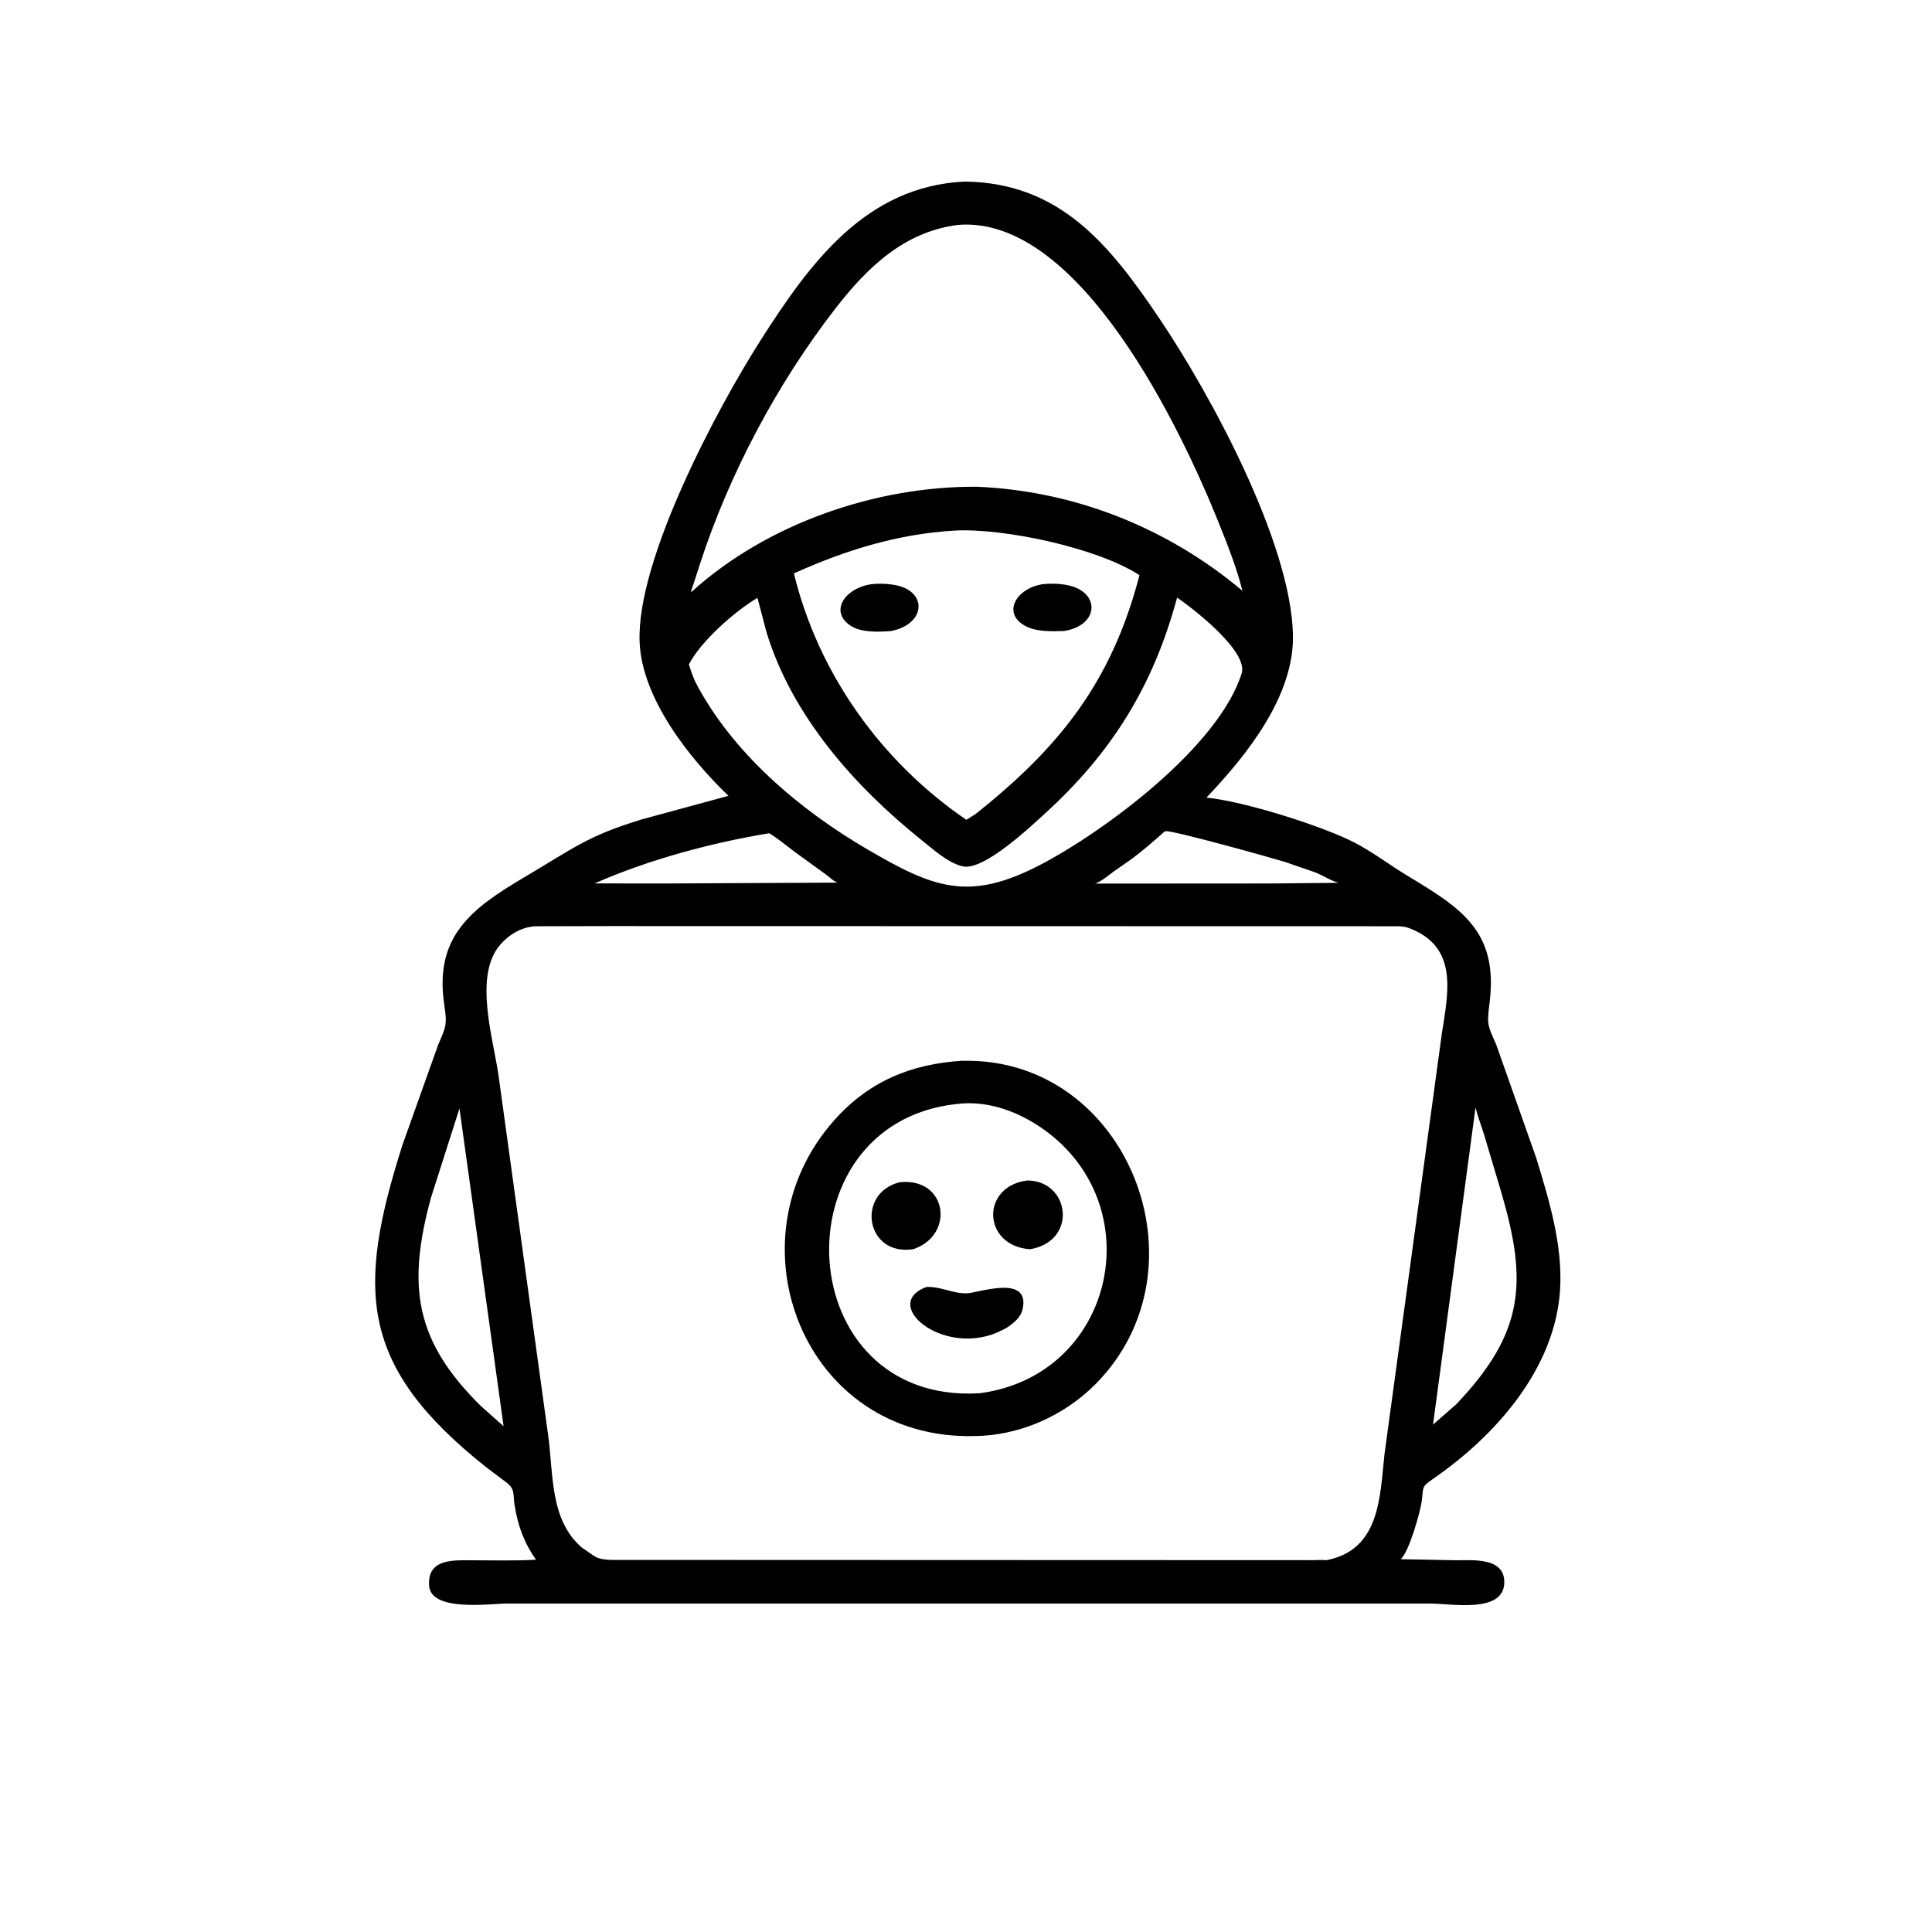 <svg version="1.1" xmlns="http://www.w3.org/2000/svg" style="display: block;" viewBox="0 0 2048 2048" width="640" height="640">
<path transform="translate(0,0)" fill="rgb(0,0,0)" d="M 1022.5 1699.83 L 537.716 1699.82 C 519.821 1699.84 456.975 1708.99 454.885 1681 C 452.674 1651.39 481.968 1654.01 501.671 1653.97 C 523.779 1653.92 546.15 1654.68 568.211 1653.34 C 555.712 1635.83 548.746 1616.8 545.5 1595.59 C 543.634 1583.41 546.416 1578.42 536.046 1570.89 L 515.593 1555.48 C 380.77 1448.48 377.456 1367.73 426.854 1213 L 464.395 1107.73 C 472.465 1088.87 474.248 1086.6 471.069 1065.91 C 459.856 992.924 499.296 963.218 556.812 929.314 C 607.261 899.576 622.477 886.155 680.347 868.583 L 772.208 843.607 C 731.317 804.443 680.583 740.855 678.029 680.85 C 674.296 593.123 761.403 431.072 806.016 361.104 C 858.522 278.759 917.585 197.423 1022.65 192.453 C 1123.88 193.805 1176.32 259.419 1229.62 338.529 C 1283.08 417.876 1368.11 574.512 1370.58 672.371 C 1372.24 737.763 1321.6 800.488 1278.88 845.524 C 1319.05 849.326 1403.58 876.215 1436.55 893.538 C 1456.05 903.78 1473.46 917.222 1492.29 928.548 C 1548.25 962.207 1587.91 986.87 1579.23 1061 C 1576.36 1085.46 1575.93 1084.86 1586 1107.15 L 1628.28 1226.93 C 1641.92 1271.34 1656.45 1319.05 1653.81 1365.97 C 1649.06 1450.53 1585.34 1522.11 1518.52 1568.08 C 1506.07 1576.65 1509.24 1576.65 1507 1592 C 1505.42 1602.79 1493.7 1645.42 1484.72 1652.82 L 1543.68 1653.94 C 1560.93 1653.96 1595.01 1650.61 1594.62 1677.5 C 1594.13 1710.56 1539.05 1699.85 1516.09 1699.85 L 1022.5 1699.83 z M 1015.67 238.375 C 958.345 245.656 919.399 283.382 885.359 327.304 C 823.896 406.613 773.182 502.064 742.185 597.236 L 734.982 619.605 C 734.234 621.926 732.557 625.405 732.597 627.813 C 812.476 555.143 928.603 515.126 1035.8 515.991 C 1139.23 520.401 1237.56 559.375 1317.04 626.264 C 1310.8 601.588 1301.32 577.606 1291.84 554.02 C 1252.63 456.393 1144.86 228.102 1015.67 238.375 z M 1011.89 562.432 C 951.199 566.089 896.839 583.029 841.557 607.798 C 867.402 714.008 934.201 807.509 1024.4 869.056 L 1034.01 862.998 C 1122.67 792.531 1178.25 723.532 1207.9 609.713 C 1163 580.43 1063.06 559.572 1011.89 562.432 z M 1247.77 633.472 C 1222.55 727.04 1178.8 797.912 1106.48 863.5 C 1091.86 876.756 1042.35 923.679 1020.28 918.335 C 1004.78 914.582 989.664 900.727 977.457 890.964 C 906.217 833.993 839.629 759.163 812.507 670.117 L 802.946 633.769 C 779.064 647.834 743.022 679.59 730.273 704.28 C 732.182 710.857 734.413 716.921 737.249 723.156 C 776.19 797.998 847.396 858.3 919.496 900.363 C 989.207 941.032 1026.69 956.629 1103.54 916.343 C 1170.78 881.092 1291.69 791.852 1316.19 713.886 C 1323.53 690.519 1264.91 645.137 1247.77 633.472 z M 1234.42 881.5 C 1223.06 891.588 1211.79 901.533 1199.55 910.555 L 1183.5 921.813 C 1176.33 926.395 1168.7 933.998 1160.82 936.644 L 1347.5 936.522 L 1418.94 935.826 C 1410.51 933.616 1402.46 927.873 1394.02 924.688 L 1363 913.977 C 1349.64 909.805 1242.57 879.821 1235.58 881.128 L 1234.42 881.5 z M 815.406 883.268 C 753.38 893.527 687.655 911.258 630.282 936.457 L 706.5 936.522 L 887.725 935.618 C 882.222 933.315 879.638 929.891 874.93 926.576 L 841.596 902.411 C 832.97 895.862 824.675 888.912 815.406 883.268 z M 646.629 981.697 L 567.566 981.878 C 552.717 982.732 539.74 990.474 530.158 1001.57 C 501.759 1034.45 523.011 1101.38 528.518 1140.41 L 581.08 1521.61 C 586.787 1562.42 582.594 1611.8 617.343 1640.91 L 629.95 1649.54 C 635.342 1652.92 641.686 1653.26 647.882 1653.56 L 1393 1653.83 C 1396.98 1653.82 1401.79 1653.29 1405.67 1653.94 C 1463.25 1643.07 1462.7 1586.37 1467.64 1541.28 L 1528.41 1095.68 C 1535 1052.68 1546.22 1004.49 1494.94 984.328 L 1493.59 983.785 C 1489.96 982.4 1486.26 982.041 1482.42 981.873 L 646.629 981.697 z M 1564.11 1174.03 L 1519.07 1510.17 L 1543.8 1488.47 C 1615.99 1412.6 1619.12 1358.98 1591.81 1265.18 L 1573.27 1203.03 C 1570.31 1193.4 1566.54 1183.8 1564.11 1174.03 z M 487.066 1175.03 L 456.969 1269.2 C 431.034 1363.88 440.099 1421.79 509.824 1490.54 L 533.828 1511.85 L 487.066 1175.03 z"/>
<path transform="translate(0,0)" fill="rgb(0,0,0)" d="M 944.463 668.948 C 931.09 669.939 912.172 670.803 900.796 662.719 C 878.913 647.17 896.66 623.081 923.457 619.326 C 930.313 618.438 938.454 618.591 945.306 619.591 L 947 619.858 C 983.327 625.225 982.665 661.401 944.463 668.948 z"/>
<path transform="translate(0,0)" fill="rgb(0,0,0)" d="M 1127.84 668.899 C 1114.39 669.347 1097.54 669.957 1085.5 662.775 C 1062.31 648.942 1077.88 623.521 1104.99 619.317 C 1112.21 618.461 1120.57 618.519 1127.76 619.625 L 1129.5 619.915 C 1166.67 625.878 1166.3 662.87 1127.84 668.899 z"/>
<path transform="translate(0,0)" fill="rgb(0,0,0)" d="M 1032.6 1522.3 C 851.411 1526.48 770.815 1315.2 884.245 1187.59 C 920.905 1146.34 965.633 1127.81 1020.02 1124.44 L 1021.6 1124.51 C 1195.26 1121.35 1283.42 1343.88 1161.41 1467.13 C 1127.82 1501.06 1080.31 1521.97 1032.6 1522.3 z M 1013.45 1170.38 C 823.11 1191.49 837.648 1489.07 1038.5 1476.9 C 1179.54 1458.32 1219.81 1283.4 1110.74 1200.46 C 1083.45 1179.71 1048.33 1165.65 1013.45 1170.38 z"/>
<path transform="translate(0,0)" fill="rgb(0,0,0)" d="M 1091.89 1324.25 C 1041.27 1320.72 1039.25 1257.47 1089.1 1251.35 C 1134.31 1251.68 1142.69 1315.65 1091.89 1324.25 z"/>
<path transform="translate(0,0)" fill="rgb(0,0,0)" d="M 968.232 1324.15 C 917.607 1332.16 907.073 1264.83 953.751 1253.19 C 1004.5 1248.01 1012.33 1309.34 968.232 1324.15 z"/>
<path transform="translate(0,0)" fill="rgb(0,0,0)" d="M 1066.56 1407.87 L 1056.77 1412.65 C 997.614 1437.36 933.496 1382.2 982.106 1364.23 C 997.093 1363.57 1010 1371.32 1024.91 1370.97 C 1036.54 1370.71 1091.53 1350.41 1084.19 1386.97 C 1082.21 1396.86 1074.42 1402.56 1066.56 1407.87 z"/>
</svg>
